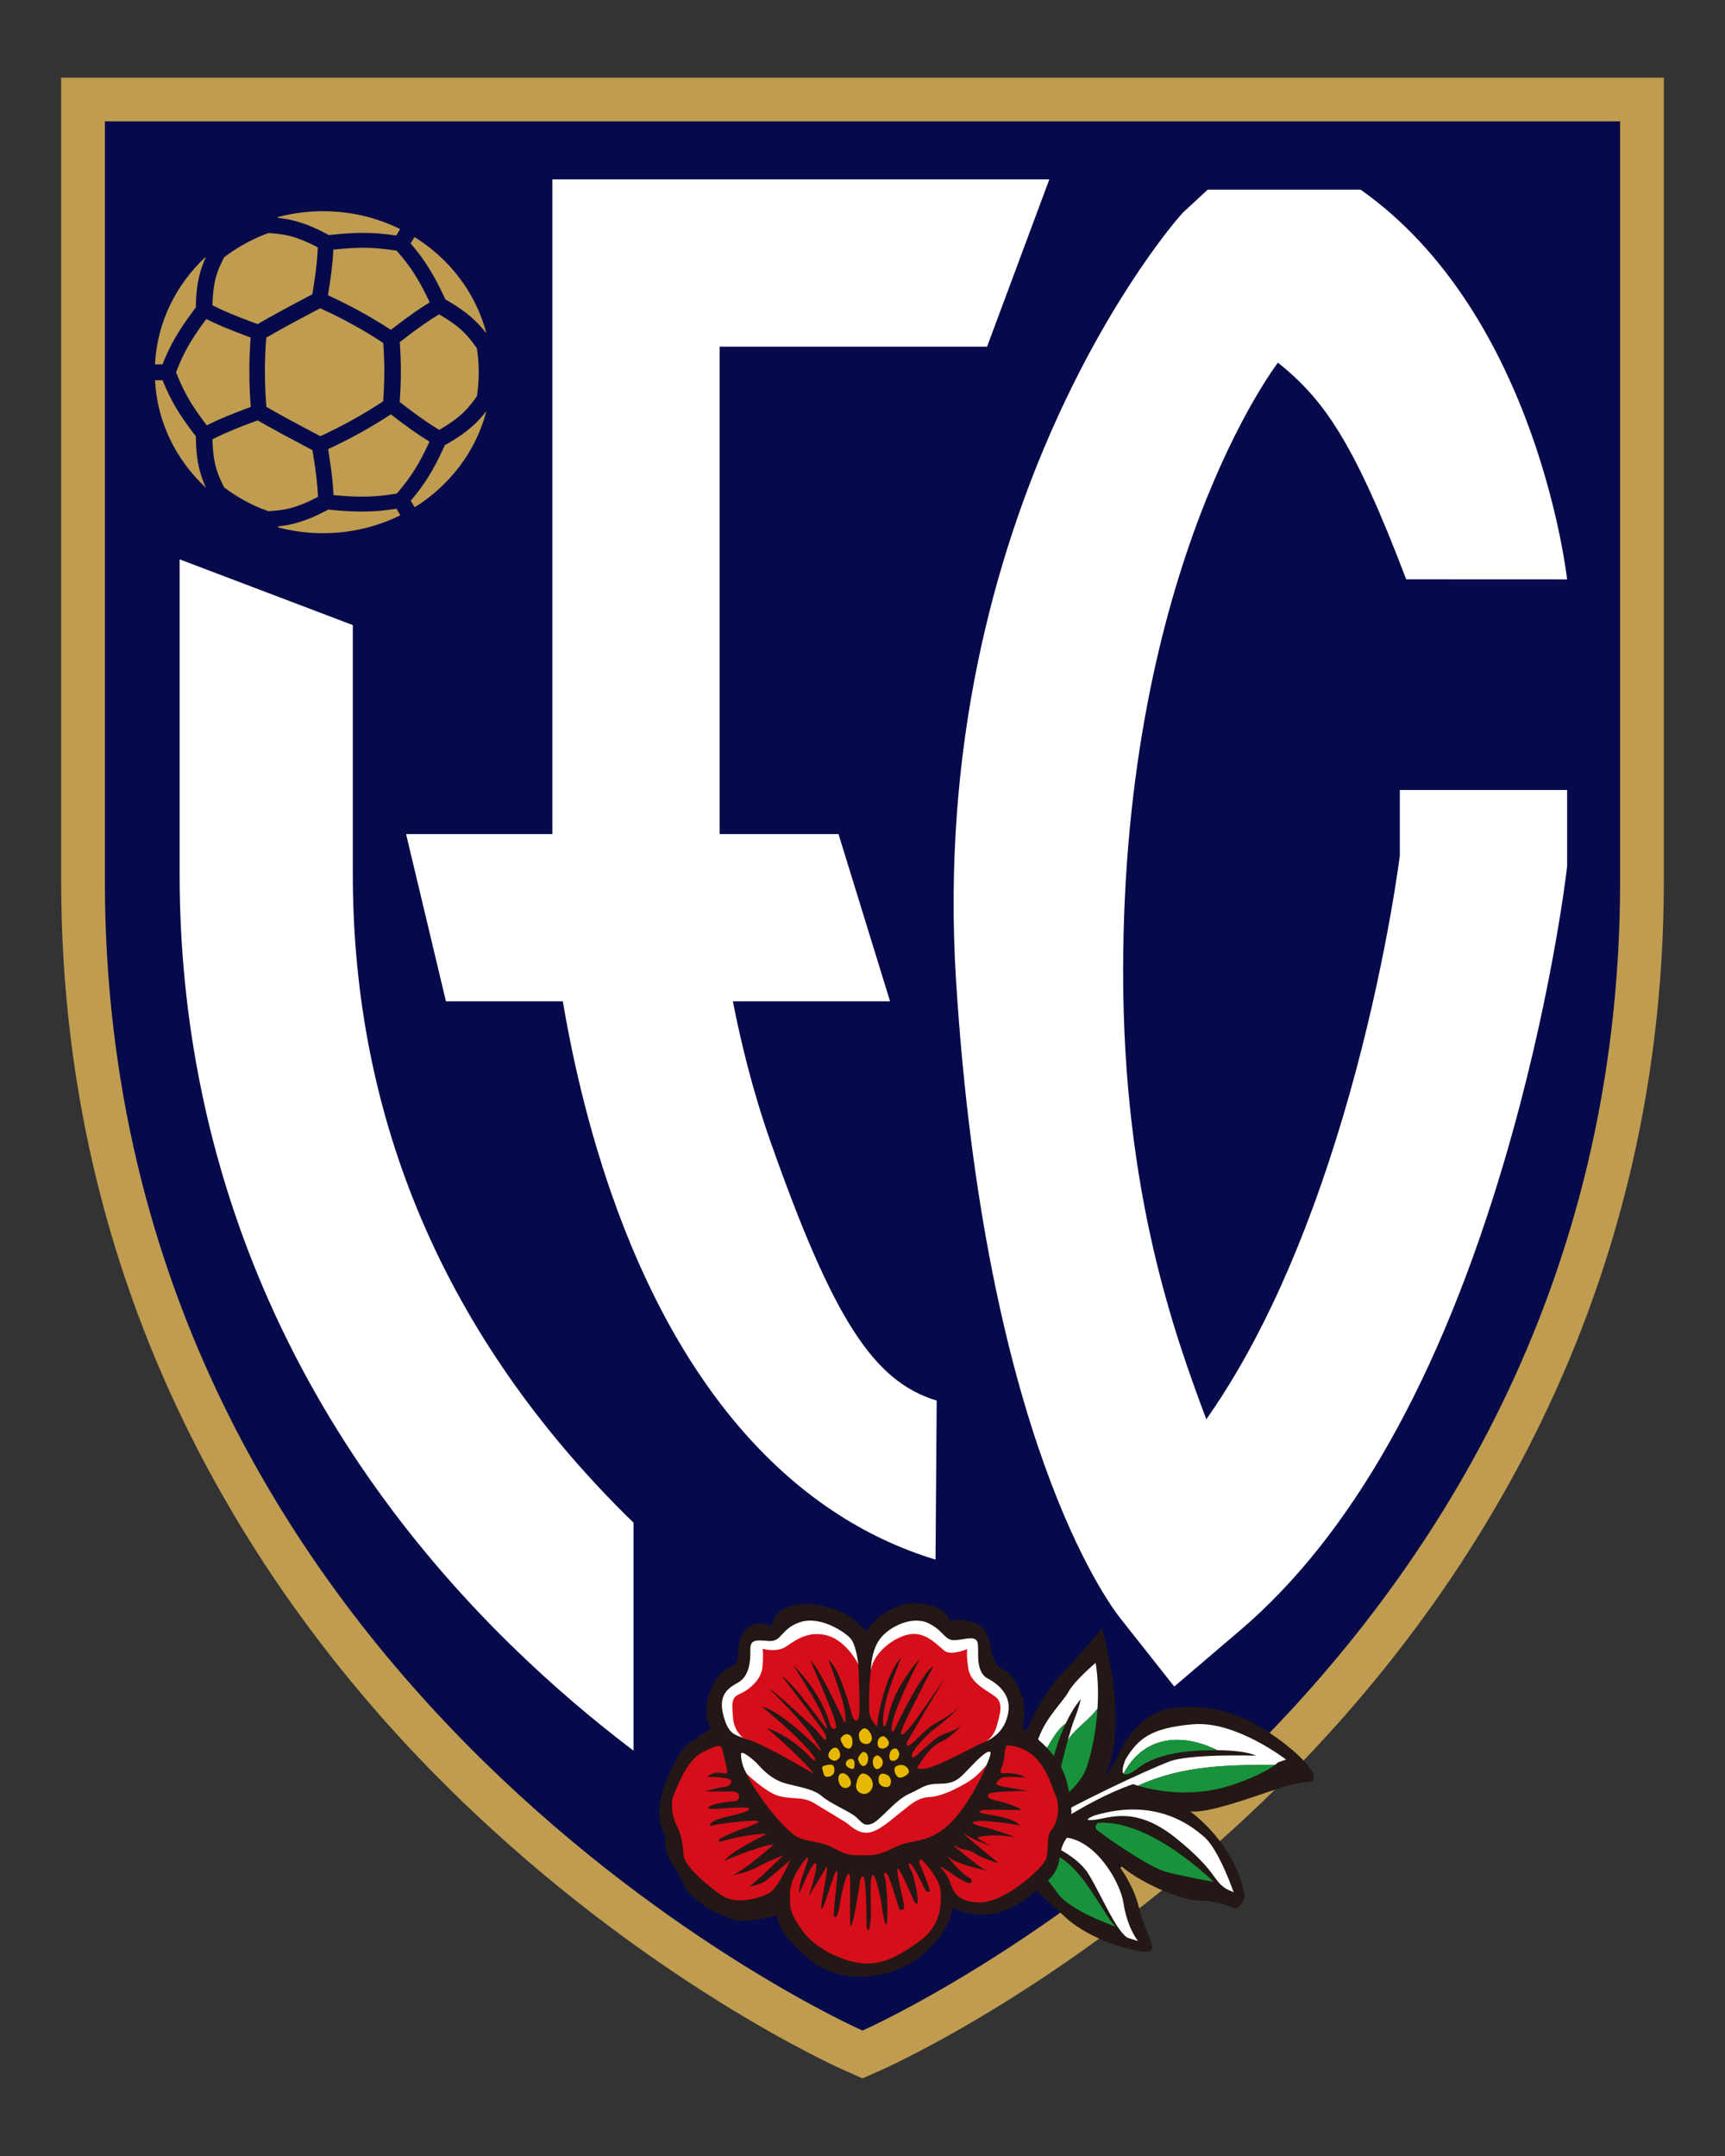 <?xml version="1.0" encoding="UTF-8"?>
<svg id="_レイヤー_1" data-name="レイヤー_1" xmlns="http://www.w3.org/2000/svg" version="1.1" viewBox="0 0 200 250">
  <rect x="0" y="0" width="200" height="250" fill="#333333" stroke="none"/>
  <!-- Generator: Adobe Illustrator 29.2.1, SVG Export Plug-In . SVG Version: 2.1.0 Build 116)  -->
  <defs>
    <style>
      .st0 {
        fill: #e8b800;
      }

      .st1 {
        fill: #231815;
      }

      .st2 {
        fill: #fff;
      }

      .st3 {
        fill: #070a4a;
      }

      .st4 {
        fill: #d50e19;
      }

      .st5 {
        fill: #bf9c50;
      }

      .st6 {
        fill: #18933b;
      }
    </style>
  </defs>
  <path class="st5" d="M7.091,9.001v93.112c0,50.597,24.711,85.432,45.441,105.745,22.36,21.911,44.488,31.824,45.419,32.235l2.048.905,2.048-.904c.931-.411,23.059-10.325,45.42-32.236,20.731-20.313,45.442-55.148,45.442-105.745V9.001H7.091Z"/>
  <path class="st3" d="M12.159,14.069v88.045c0,94.542,87.84,133.345,87.84,133.345,0,0,87.842-38.803,87.842-133.345V14.069H12.159Z"/>
  <g>
    <path class="st2" d="M89.334,132.379c-2.075-5.888-3.458-11.628-4.363-16.271h18.225l-5.979-19.396h-13.778v-56.516h31.004l7.218-19.396h-57.618v75.912h-16.963l4.623,19.396h13.551c.978,5.811,2.697,13.848,5.634,22.286,7.905,22.713,20.9,37.391,37.579,42.451l.135-18.438c-7.266-2.204-11.966-9.305-19.268-30.028Z"/>
    <path class="st2" d="M148.17,42.047s-17.952,23.25-17.952,70.648c0,25.717,6.031,42.205,9.642,51.878,6.154-8.713,11.538-20.596,15.848-35.092,4.386-14.749,6.229-27.522,6.591-30.232v-7.642h19.396v8.835l-.068.569c-.074.628-1.885,15.589-7.232,33.675-7.409,25.061-17.7,43.344-30.589,54.34l-7.66,6.535-6.244-7.899c-1.597-2.02-15.696-21.254-19.042-73.732-3.503-54.941,25.264-88.328,26.378-89.36l2.788-2.582h17.72c20.594,14.508,23.947,45.193,23.947,45.193l-18.657-.008c-6.116-16.103-9.619-20.896-14.868-25.126Z"/>
  </g>
  <g>
    <path class="st5" d="M46.352,39.665c2.39-1.85,3.518-2.586,4.538-3.208.005-.003.009-.006.014-.009,2.704,1.582,3.424,2.589,4.379,3.926.004.02.008.04.013.061.12.785.19,1.579.207,2.376.001.126.003.257.003.382,0,.851-.06,1.707-.183,2.559-.009.061-.018.123-.028.185-.951,1.33-1.677,2.335-4.369,3.911-.02-.012-.042-.025-.063-.038-1.622-.99-2.855-1.905-4.519-3.192.094-1.365.134-2.518.133-3.572.001-1.197-.052-2.27-.125-3.382Z"/>
    <path class="st5" d="M44.557,43.047c0,1.018-.039,2.139-.132,3.484-1.151.76-2.372,1.504-3.659,2.215l-.001.001c-1.217.673-2.431,1.281-3.629,1.83-3.183-1.677-4.433-2.357-6.248-3.396-.112-1.326-.173-2.702-.173-4.115-0-1.343.056-2.652.157-3.916,2.124-1.214,3.233-1.815,6.254-3.407,1.256.57,2.53,1.206,3.81,1.913,1.227.677,2.394,1.385,3.498,2.109.074,1.095.124,2.128.124,3.282Z"/>
    <path class="st5" d="M25.994,29.825c.001-.001.003-.003.005-.004.797-.605,1.651-1.156,2.552-1.643.58-.314,1.181-.601,1.8-.859.306-.123.552-.219.766-.298,1.683.123,2.956.22,5.733,1.665-.001.022-.001.045-.003.067-.085,1.848-.299,3.333-.634,5.37-3.045,1.606-4.195,2.228-6.352,3.461-2.891-1.062-4.128-1.632-5.205-2.168-.008-.003-.015-.008-.023-.011.08-3.023.629-4.125,1.359-5.581Z"/>
    <path class="st5" d="M30.177,58.928c-.756-.321-1.495-.688-2.209-1.1-.681-.392-1.339-.827-1.971-1.301-.732-1.46-1.282-2.563-1.363-5.593.022-.011.045-.022.066-.033,1.714-.852,3.164-1.418,5.171-2.157,1.853,1.06,3.141,1.76,6.359,3.456.484,2.933.586,4.24.639,5.401 0.0.004.001.009.001.013-2.779,1.447-4.051,1.543-5.736,1.665-.297-.105-.608-.221-.959-.352Z"/>
    <path class="st5" d="M48.055,27.484c4.065,2.521,7.086,6.452,8.311,11.064-.013.01-.027.024-.041.035-.876-1.145-2.049-2.339-4.419-3.709-.083-.048-.172-.097-.258-.146-.057-.124-.114-.248-.17-.368-1.51-3.216-2.718-4.79-3.871-6.133l.448-.743Z"/>
    <path class="st5" d="M32.228,25.169c1.663-.442,3.416-.678,5.23-.678,3.223,0,6.258.747,8.935,2.069l-.453.75c-1.409-.211-2.617-.308-3.839-.306-1.081,0-2.168.073-3.418.196-.182.018-.369.037-.559.057-.117-.064-.234-.128-.347-.188-2.425-1.28-4.095-1.655-5.569-1.808.006-.03.014-.063.02-.091Z"/>
    <path class="st5" d="M23.816,56.505c-3.407-3.189-5.596-7.555-5.845-12.415h.875c.966,2.4,1.962,3.994,3.53,6.07.107.142.216.285.328.432.001.128.001.256.004.379.053,2.652.547,4.223,1.146,5.523-.013.004-.027.008-.039.012Z"/>
    <path class="st5" d="M22.709,35.371c-.002.092-.002.188-.003.283-.083.107-.166.215-.245.319-2.158,2.862-2.978,4.651-3.617,6.278h-.875c.244-4.861,2.428-9.229,5.83-12.421.018.006.039.012.057.018-.599,1.299-1.094,2.87-1.148,5.524Z"/>
    <path class="st5" d="M37.458,61.827c-1.804,0-3.549-.234-5.204-.671-.007-.036-.016-.077-.024-.116,1.476-.154,3.147-.53,5.576-1.813.085-.044.172-.092.259-.139.14.014.28.029.417.042,1.381.133,2.526.188,3.515.188h.01c1.632,0,2.843-.155,3.957-.33l.457.757c-2.683,1.33-5.727,2.082-8.961,2.082Z"/>
    <path class="st5" d="M48.079,58.819l-.453-.751c1.689-2,2.633-3.62,3.727-5.957.075-.16.15-.322.226-.489.116-.064.231-.129.343-.193,2.374-1.372,3.55-2.567,4.426-3.713.009.007.019.016.027.023-1.217,4.617-4.234,8.553-8.295,11.081Z"/>
    <path class="st5" d="M42.005,57.589c-.994,0-2.081-.058-3.334-.179-.051-1.079-.152-2.417-.629-5.332,1.238-.572,2.458-1.189,3.627-1.835,1.233-.682,2.459-1.421,3.645-2.2,1.727,1.334,2.922,2.207,4.481,3.165-.031.066-.062.133-.092.198-.988,2.11-1.837,3.624-3.483,5.575l-.209.247-.342.054c-.948.149-2.091.307-3.665.307h0Z"/>
    <path class="st5" d="M23.97,49.316c-.043-.057-.086-.113-.128-.169-1.42-1.879-2.367-3.34-3.309-5.679l-.12-.297.123-.312c.57-1.452,1.301-3.1,3.382-5.862,1.003.497,2.26,1.081,5.142,2.144-.101,1.307-.152,2.626-.152,3.925-0,1.367.056,2.752.168,4.119-2.069.764-3.46,1.319-5.105,2.131h0Z"/>
    <path class="st5" d="M45.313,38.246c-1.127-.735-2.295-1.436-3.474-2.088-1.235-.683-2.518-1.329-3.814-1.921.343-2.096.537-3.527.624-5.296.074-.008.147-.015.219-.022,1.318-.13,2.315-.187,3.233-.187h.023c1.113,0,2.237.091,3.536.286l.331.05.22.257c1.028,1.197,2.153,2.626,3.613,5.733-.95.581-2.108,1.332-4.511,3.189h0Z"/>
  </g>
  <path class="st2" d="M73.455,176.558c-.239-.233-.478-.452-.718-.689-21.121-20.926-31.831-45.993-31.831-74.506v-28.879l-20.08-7.625v36.504c0,33.859,13.26,64.749,38.347,89.332,4.87,4.771,9.73,8.856,14.282,12.311v-26.448Z"/>
  <g>
    <path class="st1" d="M118.096,212.019l.57-1.274s-.969-5.853-.403-7.888c.566-2.035,2.255-6.039,4.973-8.897,2.717-2.858,4.543-5.159,4.543-5.159,0,0,.8,3.104,1.233,5.936.433,2.832.619,8.478-.881,11.047,0,0,.461-.05,1.371-2.008.91-1.958,2.874-5.648,7.572-5.83,4.698-.182,7.922,1.361,11.115,3.68,3.194,2.319,5.535,5.021,3.207,5.028-2.329.007-10.266,3.703-13.408,3.39,0,0,5.393,3.782,6.341,9.945,0,0-.635,1.746-1.476,1.185,0,0-1.641-.767-3.673-.772-2.031-.005-7.26-2.032-9.902-4.655,0,0,2.094,2.507,2.781,5.474.687,2.967,2.419,5.038.931,5.089-1.487.052-6.509-1.282-9.463-3.988-2.954-2.706-4.523-4.058-4.891-5.609-.368-1.551-.54-4.694-.54-4.694Z"/>
    <path class="st6" d="M123.815,201.749c-.474,1.712-.934,3.628-.937,3.774-.004.224-.173,3.036-.844,3.823,0,0,3.132-1.981,3.968-4.451.516-1.524,1.071-4.026,1.246-6.792-.971,1.329-2.608,2.347-3.432,3.646Z"/>
    <path class="st2" d="M127.247,198.103c.108-1.717.071-3.536-.216-5.288,0,0-2.41,2.024-3.152,3.364-.742,1.34-3.145,3.421-3.781,6.466-.148.711-.281,1.345-.391,1.929,1.62-.938,2.185-3.54,3.858-4.734.468-.997,1.051-2.011,1.754-2.827,0,0-.238,1.043-.793,2.45-.195.494-.455,1.36-.711,2.284.824-1.299,2.462-2.317,3.432-3.646Z"/>
    <path class="st6" d="M119.707,204.575c-.362,1.92-.454,3.252.167,4.559,0,0,.537,1.287.889.844.352-.444,1.178-5.332,1.425-6.301.153-.602.609-2.197,1.377-3.835-1.673,1.194-2.237,3.796-3.858,4.734Z"/>
    <path class="st2" d="M138.333,199.937c-4.923.432-6.35,1.654-7.822,4.049,0,0-.498,1.119-.31,1.59.016.039.043.062.067.089,2.28-4.363,6.723-4.792,10.868-2.719,3.554.033,4.469.634,4.469.634,0,0-7.644-.248-10.046.682-2.402.93-10.572,4.616-16.989,8.474l.507,1.057s6.398-4.895,12.303-6.918c0,0,.203.078.568.19,5.115-2.365,10.496-2.414,15.883-2.419.12-.094.234-.188.328-.283l.947-.333s-5.851-4.523-10.774-4.091Z"/>
    <path class="st6" d="M130.269,205.665c.272.289,1.048-.157,1.538-.542.534-.42,2.418-1.953,7.503-2.149.677-.026,1.281-.033,1.827-.028-4.145-2.073-8.587-1.644-10.868,2.719Z"/>
    <path class="st6" d="M131.949,207.064c1.622.495,6.515,1.654,11.729-.383,0,0,2.795-.975,4.153-2.037-5.386.005-10.768.055-15.883,2.419Z"/>
    <path class="st6" d="M127.285,211.377s-.49.415-.135.777,5.919,4.336,8.045,4.898c2.125.562,5.509,1.158,5.509,1.158,0,0-7.337-7.309-13.419-6.833Z"/>
    <path class="st2" d="M126.865,210.529s-1.721.691.056.486c1.777-.204,4.745-1.666,9.488,2.179,4.743,3.844,4.142,4.854,5.827,5.87l.796.356s-1.674-4.87-3.37-6.377c-1.697-1.507-5.834-4.615-12.796-2.515Z"/>
    <path class="st6" d="M119.593,214.423s1.808-.452,4.294,1.686c2.486,2.138,4.469,6.524,5.499,7.301,0,0-5.315-1.808-6.763-3.881-1.448-2.073-2.745-2.98-3.03-5.106Z"/>
    <path class="st2" d="M120.997,213.572s3.752,1.368,5.206,3.731c1.453,2.364,3.14,6.515,4.517,7.387l1.232.389s-1.244-1.462-1.695-4.412c-.451-2.95-4.523-9.529-9.26-7.095Z"/>
  </g>
  <g>
    <path class="st1" d="M121.331,218.222c-2.99,2.656-5.937,5.014-10.902,3.032,0,0-.328,3.154-4.003,5.807-4.023,2.903-9.362,2.71-12.318.323-2.956-2.387-4.003-4.129-4.003-5.29,0,0-3.203.839-4.681.581-1.478-.258-5.358-2.194-6.159-4.194-.801-2-2.279-2.839-2.156-5.677,0,0-1.478-2.133,0-5.97,1.478-3.837,2.525-4.532,3.449-5.152.924-.62,1.909-1.265,1.909-1.265,0,0-1.293-1.548,0-4.581,1.293-3.032,3.018-2.258,3.08-3.613s.185-2.839,1.355-3.613c1.17-.774,2.587,0,2.587,0,0,0,.05-2.065,2.796-2.516s6.417.759,8.098,3.097c0,0,2.573-3.931,6.844-3.19,2.772.481,2.833,1.919,2.833,1.919,0,0,2.772-.471,4.003,1.013,1.232,1.484.319,3.809,2.464,4.774.691.311,3.018,3.097,1.971,6.71,0,0,4.558,2.349,5.358,6.917,0,0,.985,4.097-.246,5.882-1.232,1.785-.119,3.09-2.279,5.008Z"/>
    <path class="st2" d="M100.975,193.698s-.031-2.161,1.016-3.613,3.757-2.774,5.636-1.871c1.879.903,1.848,2.065,3.141,1.968s2.402-.581,2.587.355c.185.935-.339,3.29,1.17,4.097,1.509.806,2.618,2.065,2.402,3.742-.216,1.677-1.127,2.847-2.52,3.503l-2.007-6.503-6.713-4.452-4.712,2.774Z"/>
    <path class="st2" d="M99.512,192.956s-.231-2.129-.847-2.903c-.616-.774-3.511-2.71-5.851-1.968-2.34.742-2.094,2.355-3.757,2.194-1.663-.161-2.094-.065-2.063,1.129.031,1.194-.123,3-1.447,3.71s-2.279,1.581-1.663,3.839c.616,2.258,1.31,2.169,2.722,2.725l1.096-5.306,3.172-4.452,3.542-.613,5.097,1.645Z"/>
    <path class="st2" d="M85.916,203.409c-.007-.575,1.386.622,1.725.939.339.318,1.54,1.975,3.572,2.485,2.033.51,3.181.671,4.116,1.478.935.806,3.285,1.806,3.927,2.387s.896,1.129,1.832.774c.935-.355,2.693-2.742,4.293-3.452,1.6-.71,1.781-1.181,3.584-1.187,1.804-.006,2.296-.63,3.343-1.721,1.047-1.092,2.125-2.193,2.494-1.965.37.228-1.601,3.906-1.601,3.906l-10.798,5.226-.628.935h-2.801l-3.645-2.774-4.608-1.387-2.371-1.516s-2.402-1.449-2.433-4.128Z"/>
    <path class="st4" d="M99.512,192.956c.139,2.806.195,5.405.1,6.038,0,0-.123.526-.331.526s-.462-.411-.531-.774c-.069-.363-1.455-5.468-2.702-6.266,0,0,1.755,4.524,1.917,6.048s.023,1.355-.254.774-2.772-5.976-3.765-6.774c0,0,2.541,5.782,2.841,6.944,0,0,.254.823.115.919s-.462.266-.693-.508c-.231-.774-1.109-3.653-4.25-6.823,0,0,2.725,4.21,3.303,5.637.577,1.427.693,1.621.577,1.718s-3.603-5.057-5.243-6.121c0,0,4.25,5.468,5.035,6.702,0,0,.277.581.092.726s-.901-.992-1.478-1.5c-.577-.508-4.296-4.04-5.104-4.427,0,0,4.55,4.234,6.051,7.186,0,0-.069.121-.416-.315-.346-.435-4.365-4.331-6.444-4.766,0,0,4.781,3.823,6.19,6.024,0,0,.023.363-.277.121s-2.24-2.613-5.335-3.677c0,0,4.273,3.677,5.428,5.298,0,0-6.375-3.823-8.084-4.065,0,0-1.139-.774-1.263-2.387-.123-1.613-.246-2.355.739-2.774.985-.419,2.556-1.581,2.679-3.194.123-1.613,0-2.065,0-2.065,0,0,1.663.484,2.741-.258,1.078-.742,2.648-1.903,4.835-1.258,2.186.645,3.526,3.291,3.526,3.291Z"/>
    <path class="st4" d="M100.79,198.504s.031.516.37,1.032c.339.516.554.903.585.161.031-.742.985-5.742,2.741-7.484,0,0-1.447,3.484-1.848,5.355-.4,1.871-.308,2.889,0,2.541s.4-2.445,1.848-4.8c1.447-2.355,2.125-2.871,2.125-2.871,0,0-1.478,2.742-2.556,5.484-1.078,2.742-.616,3.194-.354,2.645.262-.548,3.095-6.548,4.512-7.355,0,0-2.772,5.258-3.449,6.839-.678,1.581-.123,1.226.647.355.77-.871,4.157-5.839,4.157-5.839,0,0-3.572,5.936-4.388,7.419,0,0-.293.839.447.258.739-.581,1.971-2,2.833-2.419.862-.419,3.11-1.936,3.295-2.29,0,0-1.755,1.677-3.234,2.806-1.478,1.129-2.494,2.452-2.71,2.903-.216.452-.092.645.246.452s2.31-2.194,3.141-2.516,1.909-.677,2.34-1.226c0,0-1.047,1.387-2.464,2.032-1.417.645-2.494,2.645-2.494,2.645,0,0-.801.613.647.452,1.447-.161,6.313-2.903,6.806-3.032.493-.129,1.232-.774,1.54-1.936.308-1.161.831-2.581-.123-3.339-.955-.758-2.895-1.532-3.172-3.274-.277-1.742-.123-2.29-.123-2.29,0,0-1.848.806-2.618.226s-2.033-2.097-3.788-1.968-4.465,2-4.773,4.226c-.308,2.226-.185,4.807-.185,4.807Z"/>
    <path class="st0" d="M99.897,200.569c.454-.402.862.065,1.078.516.216.452.105.871-.209,1.065s-1.006.03-1.107-.469c-.101-.499-.163-.757.238-1.112Z"/>
    <path class="st0" d="M97.68,201.322c.378-.372.77-.247.985,0,.216.247.246,1.021,0,1.311s-.77.062-.985-.405-.339-.573,0-.907Z"/>
    <path class="st0" d="M100.02,203.15s-.678.581-.508.968c.169.387.399.839.823.581s.516-1.613-.315-1.548Z"/>
    <path class="st0" d="M101.837,203.569s-.4-.12-.585.392.092,1.34.585,1.152c.493-.188.862-1.027,0-1.543Z"/>
    <path class="st0" d="M102.484,201.322s-.587-.041-.709.603c-.122.644.204.837.58.837.376 0,1.3-.622.129-1.44Z"/>
    <path class="st0" d="M103.931,202.762s-.524-.101-.708.385c-.185.486-.185,1.067.354,1.035.539-.032,1.032-.839.354-1.42Z"/>
    <path class="st0" d="M103.962,204.774c-.55.243-.111,1.279.299,1.343.41.065,1.087-.343,1.118-.672.031-.328-.493-1.08-1.417-.672Z"/>
    <path class="st0" d="M102.354,205.666c-.422-.023-.579.516-.456,1s.807.677,1.158.484c.351-.194.462-1.419-.702-1.484Z"/>
    <path class="st0" d="M100.21,205.665c.564.155.927.614.984,1.194.058.581-.455,1.161-.984,1.161s-1.083-.424-.929-1.18c.154-.756.458-1.305.929-1.176Z"/>
    <path class="st0" d="M99.035,204.956c-.06.316-.622.12-.881-.182-.259-.302.062-.776.44-.813.379-.037.594.189.44.995Z"/>
    <path class="st0" d="M98.154,205.795c.357.258.665.935.419,1.258s-.759.419-1.103,0-.364-1.226,0-1.387.685.129.685.129Z"/>
    <path class="st0" d="M95.493,204.774c.255-.083.955-.311,1.139,0,.185.311.185.892-.216,1.118s-.862.194-.924-.226-.338-.782,0-.892Z"/>
    <path class="st0" d="M96.509,202.762c-.222.145-.77.784-.246,1.198s.862.124,1.078-.166-.092-1.517-.831-1.033Z"/>
    <path class="st4" d="M86.56,205.666s2.312,2.29,3.944,2.645c1.632.355,2.587-.032,4.003.839,1.417.871,3.133,1.903,3.553,2.161s1.315,1.323,2.592,1.194,2.755-1.581,3.741-2.323c.985-.742,1.879-1.742,3.388-1.806,1.509-.065,3.695-1.253,4.681-1.901.985-.648,1.921-1.819,1.921-1.819,0,0-1.582,3.946-3.83,6.365-2.248,2.419-4.157,2.355-5.636,2.742-1.478.387-2.328,1.323-4.151,1.355-1.823.032-2.439.097-3.887-.71-1.447-.806-2.248-.71-3.973-1.194-1.725-.484-5.424-5.419-6.346-7.548Z"/>
    <path class="st4" d="M83.822,203.147l.462,1.992s.185.551-.231.507c-.416-.045-1.309-.315-2.048.384,0,0,2.556-.001,2.741.414.185.415-.339.757-.862.779-.524.023-2.186.506-2.186.506h3.213s.698-0.0.76.435c.062.436-.062.661-.524.694-.462.032-2.125.226-2.648.484s-.554.387.031.419c.585.032,2.583-.226,4.032-.161,0,0,.495-.026.218.293-.277.319-2.895.803-3.695,1.126s-1.047.806-.431.645c.616-.161,3.141-.484,4.034-.516.893-.032,1.263-.065,1.263.097s-1.786.806-2.433,1.032c-.647.226-2.063.935-2.063.935,0,0-.383.452.24.29.623-.161,3.271-.903,5.211-.839,0,0-4.219,2.032-4.897,3.097,0,0,4.034-1.742,5.728-1.903,0,0-3.583,3.161-4.825,3.581,0,0,1.714-.29,3.008-1,1.293-.71,2.895-1.306,2.895-1.306,0,0-3.172,3.145-3.973,3.629,0,0,1.232-.161,1.94-.677.708-.516,2.822-2.387,2.822-2.387,0,0-1.344,3.29-2.514,3.871-1.17.581-3.77,1.323-5.396.226-1.626-1.097-4.366-3.419-4.428-4.661-.062-1.242-.4-2.778-.77-3.381-.37-.603-.924-2.442-.339-3.732.585-1.29,1.509-4,3.418-4.904s2.038-.877,2.248.03Z"/>
    <path class="st4" d="M91.594,219.505c-.05,2.027.111,2.484,1.528,4.484,1.417,2,4.835,3.548,6.96,3.677,2.125.129,3.849-.645,6.498-2.548,2.648-1.903,2.587-4.516,2.464-5.903-.123-1.387-1.755-3.161-2.094-3.484-.339-.323-.37.258-.37.258,0,0,1.109,2.581,1.201,3.129s-.493.065-.493.065c0,0-1.232-2.677-1.694-3.032-.462-.355-.123.516.062.742.185.226.739,2.581.739,3.467s-.462,0-.462,0c0,0-1.601-3.822-1.848-3.66s.678,3.645.739,4.323-.564.355-.564.355c0,0-1.069-3.613-1.368-4.032s-.532-.097-.316.323.43,4.032.245,5.258c-.185,1.226-.678-2.565-.678-2.565,0,0-.616-3.08-.951-2.951s-.25,2.226-.22,3.613c.031,1.387-.092,2.806-.323,2.774s-.181-1.161-.181-1.161c0,0-.02-5.065-.403-5.065s-.409,1-.409,1c0,0-.717,4.71-.998,4.742s.127-6.065-.243-6.065-.955,2.839-1.01,3.355c-.056.516-.345,2-.656,1.677-.312-.323.589-5.29.281-5.355-.308-.065-1.263,3.774-1.705,4.355-.442.581.565-3.839.565-4.516s-.308.129-.308.129l-1.817,3s1.263-3.839.77-3.839-1.848,3.516-1.848,3.516c-.246-1.226,1.386-4.226.893-4.194,0,0-1.939,2.085-1.99,4.129Z"/>
    <path class="st4" d="M108.951,216.44s.801.774,1.139,1.645c.339.871.585,2.484,3.48,2.516,2.895.032,7.145-3.839,7.637-4.903.493-1.065,0-2.645.708-3.516.708-.871,1.078-2.645.462-4.016-.616-1.371-1.478-5.564-5.666-5.79,0,0-.246.551-.246,1.033s-.246,1.365-.246,1.365c0,0-.554.891.092.843.647-.048,1.909.03,2.587.507,0,0-2.248-.187-2.679,0-.431.187-.739.554-.708.709s.554.327,1.694.499,2.033.334,2.033.334c0,0-4.281,0-4.589.355-.308.355.123.645,1.016.806.893.161,3.542,1.103,2.371,1.068-1.17-.035-3.511-.061-4.034,0-.524.061-.708.255.092.416.801.161,3.449.452,4.127,1.355,0,0-3.418-.645-4.958-.484-1.54.161.985.71.985.71,0,0,2.833.806,3.357,1.129,0,0-2.618-.484-4.342.065,0,0,1.786,1.258,2.987,1.387,0,0-2.956-.839-4.281-1.742-1.324-.903,2.413,2.161,2.413,2.161l1.438,1.194s-2.004-.645-2.774-1.161c-.77-.516-1.509-.419-1.848-.645-.339-.226-.678-.323-.678-.323,0,0,2.825,2.484,3.861,2.936,0,0-3.799-.741-4.631-1.758,0,0,1.694,2.242,2.802,2.693,0,0,.431.839-.554.419-.985-.419-2.464-1.677-3.049-1.806Z"/>
  </g>
</svg>